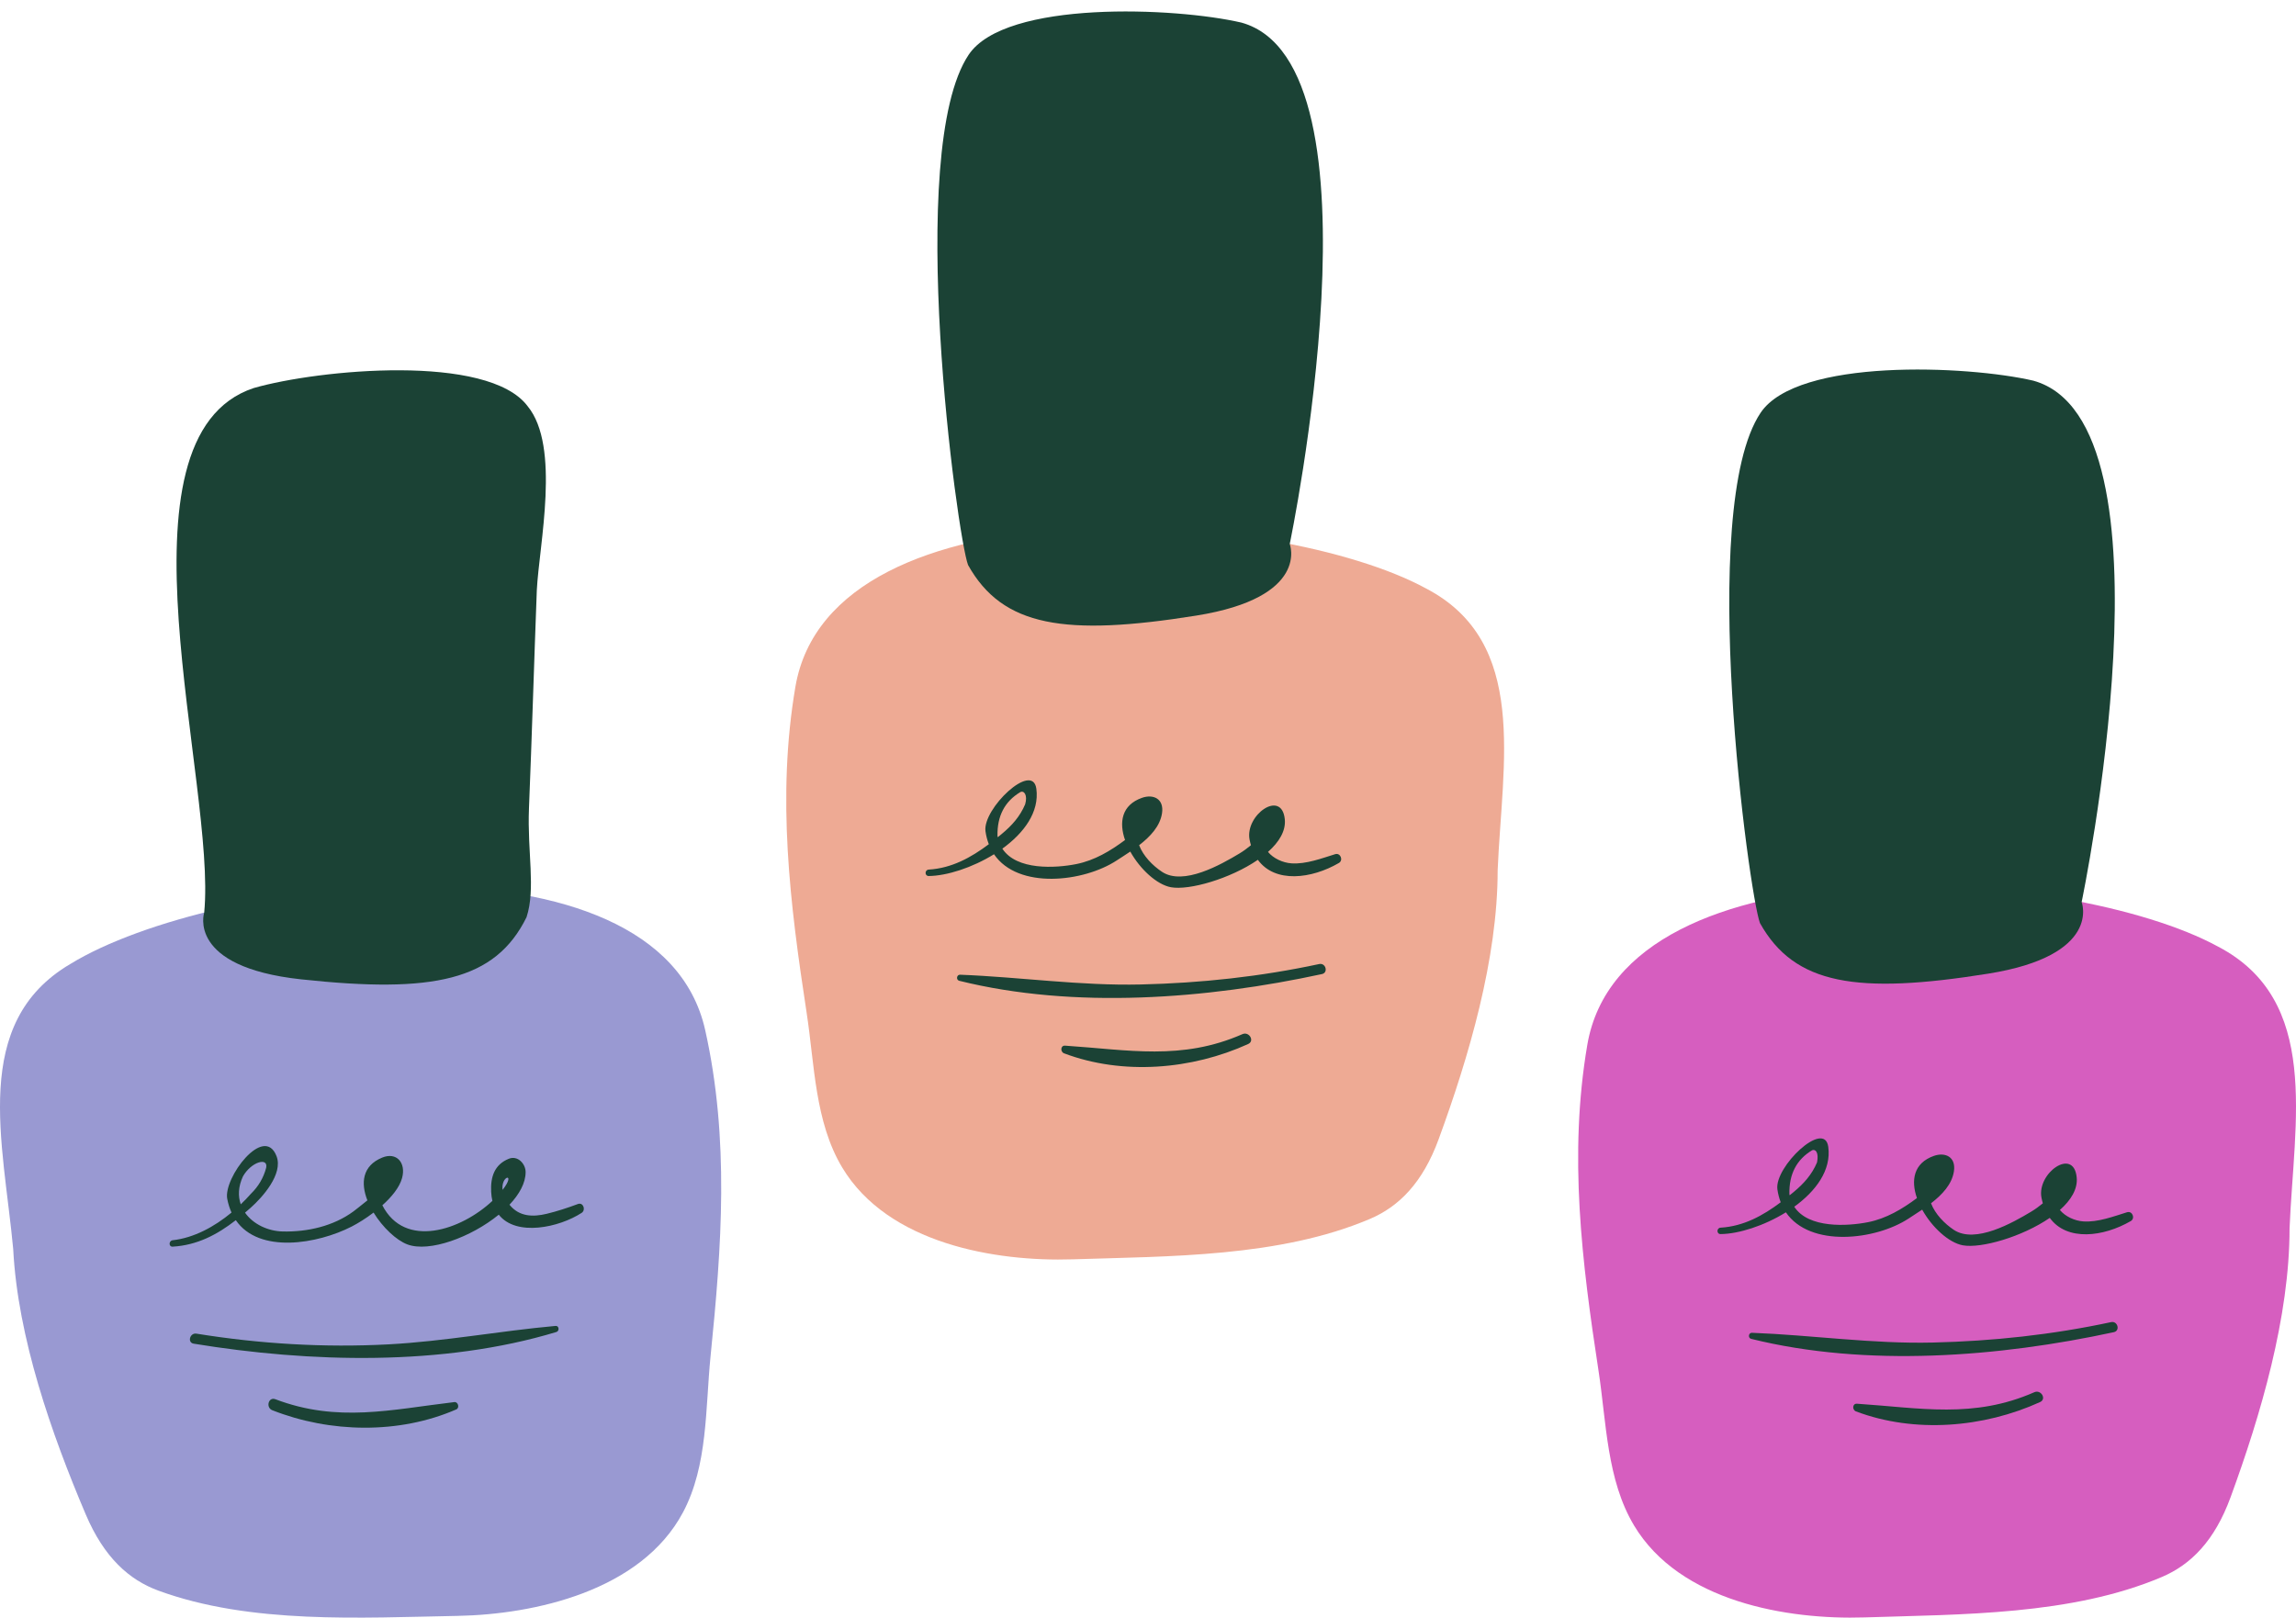 <?xml version="1.0" encoding="UTF-8" standalone="no"?><svg xmlns="http://www.w3.org/2000/svg" xmlns:xlink="http://www.w3.org/1999/xlink" fill="#000000" height="352.4" preserveAspectRatio="xMidYMid meet" version="1" viewBox="0.0 -2.5 500.0 352.4" width="500" zoomAndPan="magnify"><defs><clipPath id="a"><path d="M 0 190 L 158 190 L 158 349.82 L 0 349.82 Z M 0 190"/></clipPath><clipPath id="b"><path d="M 343 190 L 500 190 L 500 349.82 L 343 349.82 Z M 343 190"/></clipPath></defs><g><g clip-path="url(#a)" id="change1_1"><path d="M 34.5 343.941 C 28.09 341.59 22.66 336.699 18.688 327.375 C 11.207 309.777 3.859 288.82 2.875 269.531 C 0.711 246.234 -6.469 220.27 15.312 207.457 C 46.52 188.309 143.457 176.523 153.57 221.852 C 158.875 245.605 157.168 268.969 154.734 292.93 C 153.602 304.148 154.184 316.652 148.738 326.883 C 139.625 344.012 116.395 349.129 99.613 349.441 C 78.625 349.824 54.582 351.301 34.5 343.941" fill="#9999d2"/></g><g id="change2_1"><path d="M 298.355 262.969 C 304.637 260.293 309.812 255.133 313.297 245.613 C 319.879 227.656 326.145 206.352 326.145 187.035 C 327.117 163.656 332.965 137.359 310.559 125.672 C 278.414 108.137 181.008 101.316 173.211 147.102 C 169.129 171.098 172.023 194.348 175.672 218.156 C 177.383 229.301 177.438 241.816 183.395 251.762 C 193.367 268.406 216.828 272.328 233.605 271.781 C 254.586 271.098 278.672 271.344 298.355 262.969" fill="#eeaa94"/></g><g clip-path="url(#b)" id="change3_1"><path d="M 470.809 340.957 C 477.09 338.281 482.266 333.121 485.75 323.605 C 492.328 305.645 498.598 284.34 498.598 265.027 C 499.57 241.648 505.414 215.348 483.012 203.66 C 450.863 186.125 353.461 179.305 345.664 225.09 C 341.578 249.09 344.477 272.336 348.125 296.145 C 349.832 307.289 349.891 319.805 355.848 329.75 C 365.82 346.395 389.281 350.316 406.059 349.77 C 427.039 349.086 451.125 349.336 470.809 340.957" fill="#d65ebf"/></g><g id="change4_1"><path d="M 44.469 196.258 C 44.469 196.258 40.551 208.098 65.586 210.801 C 94.359 213.906 107.852 211.078 114.664 197.266 C 116.695 191.062 114.809 183.129 115.195 173.539 C 115.84 157.699 116.301 141.891 116.902 126.047 C 117.406 116.129 122.117 94.75 114.906 85.973 C 106.305 74.445 69.402 77.953 55.234 82.02 C 23.328 92.656 47.215 168.281 44.469 196.258" fill="#1b4235"/></g><g id="change4_2"><path d="M 109.449 256.656 C 109.043 253.477 112.492 252.777 109.449 256.656 Z M 52.906 253.719 C 54.707 250.535 58.461 249.473 57.961 251.848 C 57.383 254.031 56.277 255.91 54.648 257.496 C 53.961 258.277 53.215 259.051 52.43 259.801 C 51.816 258.035 51.859 255.969 52.906 253.719 Z M 125.855 259.734 C 123.602 260.566 121.371 261.309 119.031 261.871 C 116.074 262.582 113.055 262.52 110.953 259.887 C 113.094 257.617 114.465 255.152 114.465 252.777 C 114.465 251.004 112.766 249.098 110.82 249.871 C 107.664 251.137 106.801 253.852 106.961 257.078 C 106.996 257.793 107.086 258.445 107.227 259.051 C 100.375 265.465 88.164 269.566 83.266 260.012 C 85.293 258.195 86.996 256.121 87.555 254.09 C 88.477 250.738 86.352 248.348 83.234 249.621 C 78.867 251.414 78.539 255.195 80.008 258.938 C 78.711 259.992 77.285 261.113 76.984 261.332 C 72.602 264.559 66.98 265.824 61.637 265.719 C 58.301 265.652 55.098 264.098 53.359 261.617 C 53.781 261.258 54.203 260.895 54.621 260.52 C 57.117 258.301 61.711 253.207 60.227 249.328 C 57.512 242.238 48.621 254.062 49.484 258.598 C 49.695 259.711 50.016 260.703 50.418 261.594 C 46.703 264.676 42.254 267.105 37.602 267.625 C 36.734 267.727 36.691 269.074 37.605 269.02 C 42.98 268.703 47.32 266.387 51.352 263.254 C 56.434 270.664 69.211 268.418 76.555 264.656 C 77.938 263.949 79.668 262.883 81.352 261.598 C 83.332 264.832 86.32 267.633 88.707 268.531 C 93.473 270.328 102.605 266.973 108.617 262.055 C 112.426 266.902 121.809 264.828 126.668 261.66 C 127.625 261.035 127.023 259.305 125.855 259.734" fill="#1b4235"/></g><g id="change4_3"><path d="M 120.984 286.285 C 108.812 287.383 96.84 289.648 84.598 290.301 C 70.621 291.043 56.59 290.199 42.781 287.969 C 41.352 287.734 40.738 289.914 42.18 290.152 C 67.422 294.285 96.422 295.098 121.164 287.609 C 121.867 287.395 121.77 286.215 120.984 286.285" fill="#1b4235"/></g><g id="change4_4"><path d="M 98.945 302.875 C 85.148 304.508 73.535 307.406 59.961 302.25 C 58.453 301.684 57.832 304.066 59.297 304.645 C 71.836 309.594 86.898 309.91 99.375 304.465 C 100.133 304.133 99.77 302.777 98.945 302.875" fill="#1b4235"/></g><g id="change4_5"><path d="M 260.523 131.574 C 285.387 127.598 280.867 115.973 280.867 115.973 C 280.867 115.973 302.746 11.414 270.348 2.422 C 255.988 -0.918 218.965 -2.535 210.953 9.414 C 196.949 30.316 208.473 114.469 210.816 120.562 C 218.328 134.012 231.941 136.148 260.523 131.574" fill="#1b4235"/></g><g id="change4_6"><path d="M 217.289 179.844 C 217.27 179.75 217.238 179.676 217.223 179.578 C 217.133 175.246 218.785 172.062 222.191 170.023 C 223.004 169.598 223.836 170.664 223.246 172.68 C 222.117 175.344 220.359 177.305 218.156 179.129 C 217.867 179.371 217.578 179.605 217.289 179.844 Z M 290.758 183.539 C 287.785 184.461 284.418 185.742 281.266 185.539 C 279.352 185.414 277.312 184.473 276.133 183.047 C 278.543 180.902 280.051 178.465 279.789 175.922 C 279.109 169.316 271.098 175.023 272.117 180.359 C 272.199 180.789 272.305 181.199 272.418 181.59 C 271.633 182.238 270.809 182.855 269.887 183.406 C 265.938 185.773 257.688 190.5 253.02 187.363 C 251.008 186.016 248.984 183.973 248.066 181.586 C 250.496 179.711 252.629 177.453 253.055 174.613 C 253.527 171.473 251.156 170.402 248.695 171.266 C 244.23 172.832 243.668 176.621 245 180.453 C 241.805 182.836 238.348 184.906 234.387 185.695 C 229.832 186.602 221.375 187.09 218.281 182.336 C 222.969 178.949 226.383 174.375 225.684 169.285 C 224.859 163.246 213.938 173.664 214.609 178.547 C 214.754 179.578 215.004 180.508 215.336 181.367 C 211.461 184.27 207.266 186.594 202.238 186.898 C 201.348 186.953 201.336 188.301 202.238 188.297 C 206.18 188.262 211.734 186.484 216.465 183.555 C 221.703 191.262 235.953 189.648 243.184 184.906 C 244.094 184.309 245.113 183.672 246.141 182.973 C 248.27 186.805 251.926 190.172 254.984 190.738 C 258.961 191.469 267.926 188.891 273.926 184.766 C 277.672 189.938 285.652 188.902 291.57 185.457 C 292.59 184.863 291.91 183.18 290.758 183.539" fill="#1b4235"/></g><g id="change4_7"><path d="M 287.281 207.469 C 274.48 210.215 261.559 211.609 248.473 211.918 C 235.242 212.23 222.246 210.305 209.074 209.793 C 208.312 209.766 208.16 210.934 208.895 211.117 C 233.984 217.336 262.855 215.074 287.887 209.652 C 289.312 209.344 288.711 207.16 287.281 207.469" fill="#1b4235"/></g><g id="change4_8"><path d="M 270.57 222.734 C 257.328 228.555 245.715 226.148 231.941 225.242 C 230.922 225.176 230.879 226.598 231.719 226.914 C 244.512 231.742 259.539 230.473 271.82 224.883 C 273.285 224.211 272.016 222.102 270.57 222.734" fill="#1b4235"/></g><g id="change4_9"><path d="M 432.977 209.562 C 457.84 205.586 453.32 193.965 453.32 193.965 C 453.32 193.965 475.199 89.406 442.797 80.41 C 428.441 77.07 391.41 75.449 383.406 87.402 C 369.398 108.305 380.926 192.453 383.27 198.551 C 390.781 212 404.395 214.137 432.977 209.562" fill="#1b4235"/></g><g id="change4_10"><path d="M 389.738 257.832 C 389.723 257.738 389.688 257.664 389.676 257.57 C 389.582 253.238 391.238 250.051 394.641 248.016 C 395.387 247.727 396.121 248.531 395.695 250.672 C 394.57 253.332 392.812 255.293 390.609 257.117 C 390.32 257.355 390.031 257.594 389.738 257.832 Z M 463.207 261.527 C 460.234 262.449 456.867 263.73 453.719 263.527 C 451.801 263.402 449.762 262.457 448.582 261.035 C 450.996 258.891 452.508 256.457 452.238 253.906 C 451.562 247.309 443.551 253.012 444.57 258.348 C 444.652 258.781 444.758 259.188 444.871 259.578 C 444.082 260.227 443.258 260.844 442.336 261.395 C 438.391 263.762 430.137 268.488 425.469 265.352 C 423.461 264.004 421.438 261.961 420.52 259.574 C 422.949 257.699 425.078 255.445 425.508 252.602 C 425.977 249.457 423.609 248.391 421.148 249.25 C 416.688 250.82 416.121 254.609 417.453 258.441 C 414.258 260.82 410.801 262.891 406.84 263.684 C 402.285 264.59 393.824 265.078 390.734 260.324 C 395.422 256.938 398.84 252.363 398.141 247.273 C 397.312 241.234 386.391 251.652 387.062 256.535 C 387.207 257.562 387.457 258.496 387.785 259.355 C 383.914 262.258 379.719 264.582 374.688 264.887 C 373.801 264.941 373.785 266.289 374.688 266.281 C 378.629 266.25 384.188 264.473 388.914 261.543 C 394.156 269.254 408.406 267.637 415.637 262.898 C 416.547 262.301 417.566 261.656 418.594 260.961 C 420.719 264.793 424.375 268.16 427.438 268.727 C 431.414 269.457 440.379 266.879 446.379 262.754 C 450.125 267.922 458.105 266.887 464.023 263.445 C 465.039 262.855 464.363 261.168 463.207 261.527" fill="#1b4235"/></g><g id="change4_11"><path d="M 459.734 285.457 C 446.934 288.203 434.008 289.598 420.926 289.906 C 407.691 290.219 394.699 288.289 381.527 287.781 C 380.766 287.754 380.609 288.926 381.352 289.105 C 406.438 295.324 435.309 293.062 460.336 287.645 C 461.77 287.332 461.16 285.148 459.734 285.457" fill="#1b4235"/></g><g id="change4_12"><path d="M 443.023 300.723 C 429.781 306.543 418.168 304.137 404.395 303.23 C 403.371 303.164 403.328 304.586 404.172 304.902 C 416.965 309.73 431.988 308.457 444.273 302.867 C 445.738 302.199 444.469 300.094 443.023 300.723" fill="#1b4235"/></g></g></svg>
